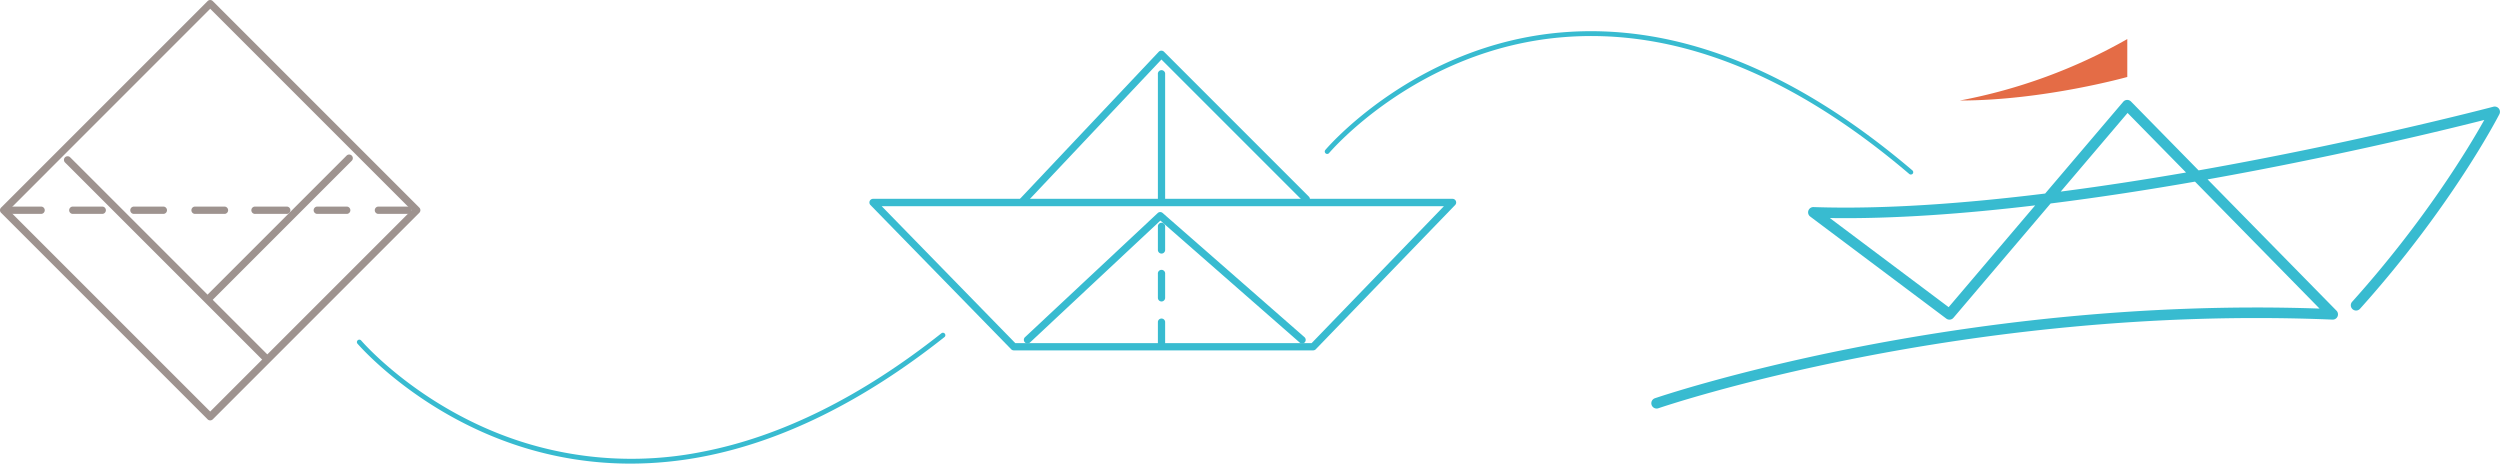 <svg xmlns="http://www.w3.org/2000/svg" id="Ebene_1" data-name="Ebene 1" viewBox="0 0 1035.46 192.02"><defs><style>.cls-1{fill:#9e938f;}.cls-2{fill:#38bbd0;}.cls-3{fill:#e46c46;}</style></defs><path class="cls-1" d="M252.33,457.67a1.51,1.51,0,0,1-1.07-.44l-85.55-85.55a1.51,1.51,0,0,1,0-2.14L251.26,284a1.51,1.51,0,0,1,2.14,0l85.54,85.54a1.51,1.51,0,0,1,.45,1.07,1.49,1.49,0,0,1-.45,1.07L253.4,457.23A1.55,1.55,0,0,1,252.33,457.67Zm-83.41-87.06L252.33,454l83.4-83.41-83.4-83.41Z" transform="translate(-165.27 -283.55)"></path><path class="cls-1" d="M275.69,433.71a1.5,1.5,0,0,1-1.07-.45L192.2,350.85a1.51,1.51,0,1,1,2.14-2.14l82.42,82.41a1.52,1.52,0,0,1-1.07,2.59Z" transform="translate(-165.27 -283.55)"></path><path class="cls-1" d="M252.33,408.14a1.51,1.51,0,0,1-1.07-2.58L308.82,348a1.51,1.51,0,0,1,2.14,2.14L253.4,407.7A1.55,1.55,0,0,1,252.33,408.14Z" transform="translate(-165.27 -283.55)"></path><path class="cls-1" d="M334.43,372.13H321.77a1.52,1.52,0,0,1,0-3h12.66a1.52,1.52,0,0,1,0,3Zm-25.32,0H296.45a1.52,1.52,0,0,1,0-3h12.66a1.52,1.52,0,0,1,0,3Zm-25.32,0H271.14a1.52,1.52,0,1,1,0-3h12.65a1.52,1.52,0,1,1,0,3Zm-25.31,0H245.82a1.52,1.52,0,0,1,0-3h12.66a1.52,1.52,0,0,1,0,3Zm-25.32,0H220.5a1.52,1.52,0,0,1,0-3h12.66a1.52,1.52,0,0,1,0,3Zm-25.31,0H195.19a1.52,1.52,0,0,1,0-3h12.66a1.52,1.52,0,0,1,0,3Zm-25.32,0H169.87a1.52,1.52,0,0,1,0-3h12.66a1.52,1.52,0,0,1,0,3Z" transform="translate(-165.27 -283.55)"></path><path class="cls-2" d="M589,368.23a1.51,1.51,0,0,1-1-.41,1.52,1.52,0,0,1-.06-2.14L645.2,305a1.56,1.56,0,0,1,1.08-.47,1.6,1.6,0,0,1,1.09.44l60,60a1.51,1.51,0,0,1-2.14,2.14l-58.91-58.91-56.22,59.59A1.49,1.49,0,0,1,589,368.23Z" transform="translate(-165.27 -283.55)"></path><path class="cls-2" d="M709.17,428.67h-124a1.47,1.47,0,0,1-1.08-.46l-58.29-59.74a1.51,1.51,0,0,1-.32-1.64,1.53,1.53,0,0,1,1.4-.93h240a1.51,1.51,0,0,1,1.09,2.56l-57.73,59.75A1.51,1.51,0,0,1,709.17,428.67Zm-123.38-3H708.52l54.8-56.72H530.45Z" transform="translate(-165.27 -283.55)"></path><path class="cls-2" d="M646.36,367.92a1.52,1.52,0,0,1-1.51-1.51V314.29a1.51,1.51,0,1,1,3,0v52.12A1.51,1.51,0,0,1,646.36,367.92Z" transform="translate(-165.27 -283.55)"></path><path class="cls-2" d="M704.59,425.81a1.49,1.49,0,0,1-1-.37l-57.71-50.53-54,50.5a1.51,1.51,0,0,1-2.07-2.21l55-51.44a1.52,1.52,0,0,1,2,0l58.74,51.43a1.51,1.51,0,0,1-1,2.65Z" transform="translate(-165.27 -283.55)"></path><path class="cls-2" d="M646.36,428.25a1.52,1.52,0,0,1-1.51-1.51v-9.92a1.51,1.51,0,0,1,3,0v9.92A1.51,1.51,0,0,1,646.36,428.25Zm0-19.83a1.52,1.52,0,0,1-1.51-1.52V397a1.51,1.51,0,1,1,3,0v9.91A1.51,1.51,0,0,1,646.36,408.42Zm0-19.84a1.51,1.51,0,0,1-1.51-1.51v-9.92a1.51,1.51,0,0,1,3,0v9.92A1.5,1.5,0,0,1,646.36,388.58Z" transform="translate(-165.27 -283.55)"></path><path class="cls-2" d="M851.39,452.76a2.19,2.19,0,0,1-.72-4.25c1.24-.43,124.27-42.36,275.32-37.15l-51.59-52.58c-18.68,3.27-39.05,6.45-59.8,9.05l-40.23,47.33a2.17,2.17,0,0,1-3,.33l-56.33-42.24a2.18,2.18,0,0,1,1.39-3.93c29.27,1,63-1.54,95.91-5.61l32.33-38a2.18,2.18,0,0,1,3.22-.12l28,28.53c7.83-1.38,15.34-2.77,22.44-4.14,56.05-10.75,99.21-22.11,99.64-22.22a2.17,2.17,0,0,1,2.5,3.09c-.19.38-19.52,38.09-57.73,80.6a2.18,2.18,0,0,1-3.24-2.92c30.27-33.68,48.55-64.27,54.72-75.3-12.83,3.26-49.74,12.34-95,21-6.24,1.19-12.79,2.41-19.6,3.62L1133,412.22a2.18,2.18,0,0,1-1.65,3.71c-152.71-6.39-277.95,36.28-279.2,36.71A2.16,2.16,0,0,1,851.39,452.76Zm71.77-78.9,49.21,36.91,35.84-42.16C979.13,372.07,949.59,374.28,923.16,373.86Zm123.32-43.53-27.69,32.57c18-2.33,35.53-5.08,51.9-7.9Z" transform="translate(-165.27 -283.55)"></path><path class="cls-3" d="M1046.36,299.73v15.7s-34.66,9.75-69.32,9.75a224,224,0,0,0,69.32-25.45" transform="translate(-165.27 -283.55)"></path><path class="cls-2" d="M956.69,355.83a.94.94,0,0,1-.65-.24C907.21,314,858.81,295,812.13,299c-60,5.12-96,47.52-96.38,47.95a1,1,0,1,1-1.55-1.29c.36-.44,36.88-43.46,97.73-48.67,47.23-4,96.15,15.18,145.41,57.12a1,1,0,0,1,.12,1.42A1,1,0,0,1,956.69,355.83Z" transform="translate(-165.27 -283.55)"></path><path class="cls-2" d="M426.4,475.57a149.65,149.65,0,0,1-46.56-7.4c-41.94-13.69-66.27-42-66.51-42.28a1,1,0,1,1,1.54-1.3c.24.28,24.25,28.2,65.69,41.69a149.94,149.94,0,0,0,75.7,4.37c32.46-6.28,65.74-22.78,98.93-49.06a1,1,0,0,1,1.41.16,1,1,0,0,1-.16,1.42c-33.46,26.5-67.06,43.14-99.86,49.47A158.86,158.86,0,0,1,426.4,475.57Z" transform="translate(-165.27 -283.55)"></path></svg>